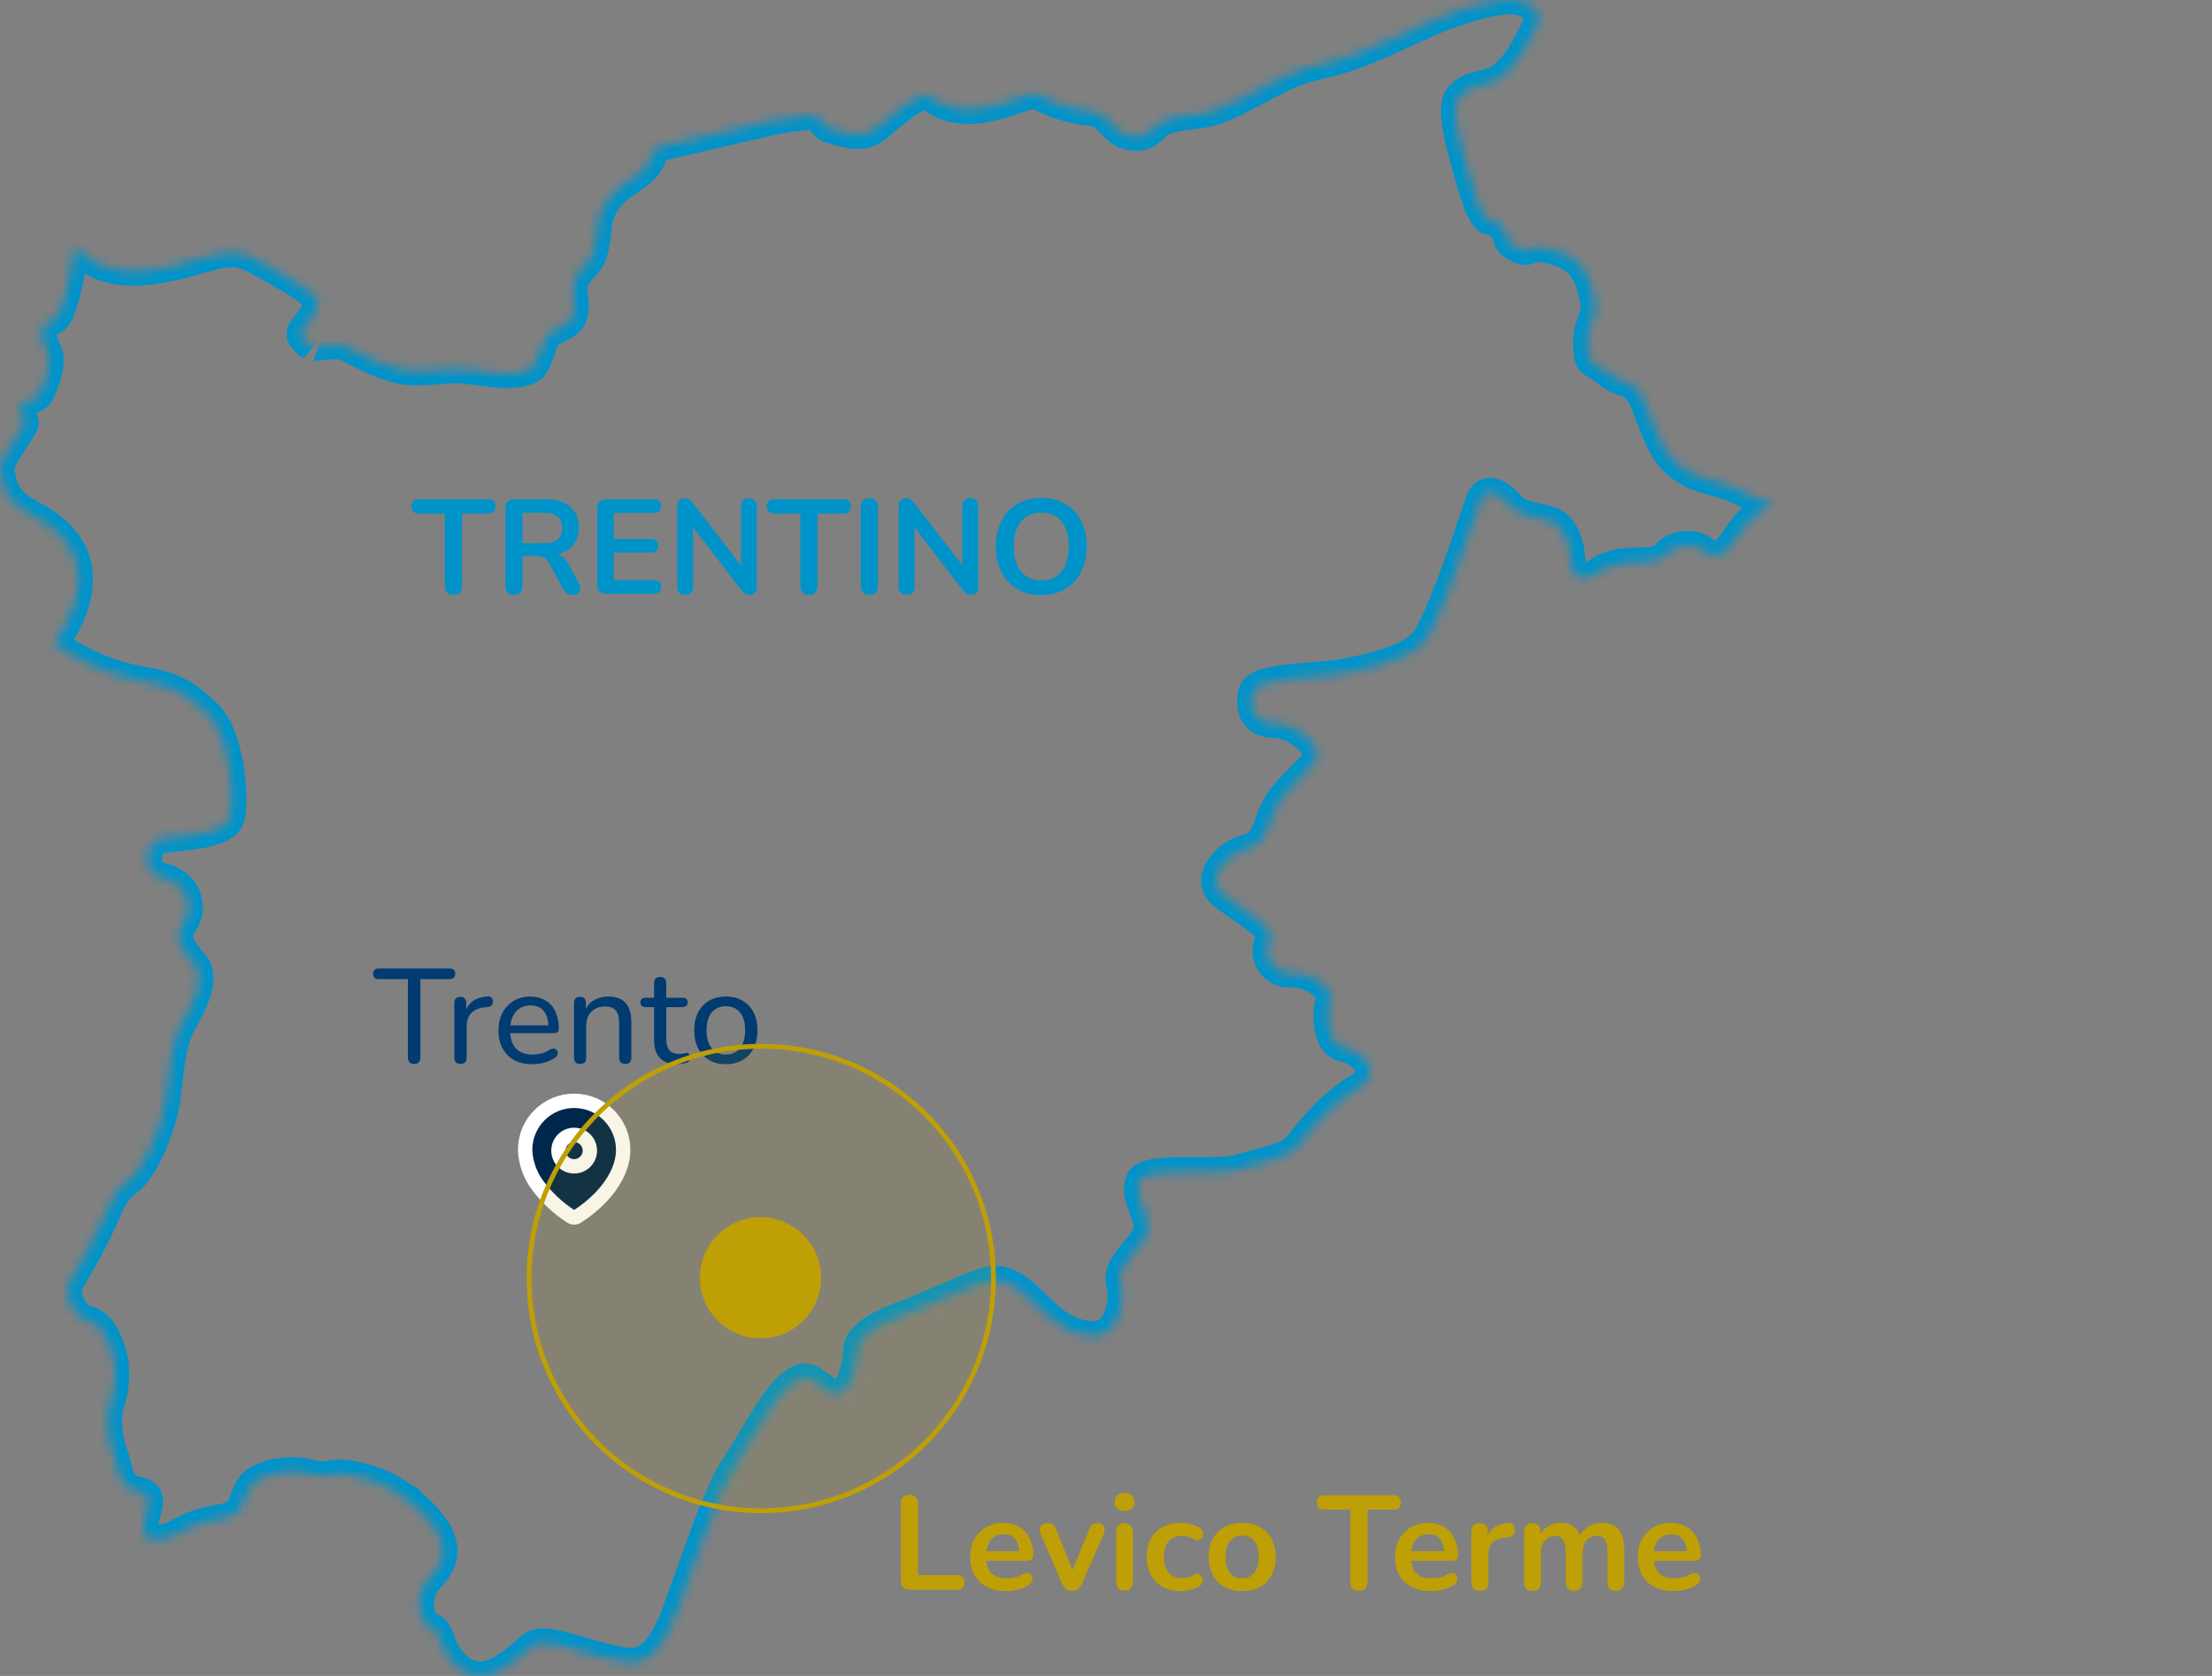 <svg width="231" height="175" viewBox="0 0 231 175" fill="none" xmlns="http://www.w3.org/2000/svg">
<rect x="0" y="0" width="231" height="175" fill="#808080" stroke="none"/>
<mask id="path-1-inside-1_4577_4435" fill="white">
<path d="M41.45 155.876C43.897 157.384 45.51 159.388 45.935 160.452C46.52 161.888 46.52 163.041 44.783 164.92C43.063 166.8 43.914 169.673 45.067 169.956C46.219 170.24 45.794 172.971 48.524 174.567C51.254 176.145 54.144 172.989 55.58 171.836C57.016 170.683 62.051 173.272 65.65 173.556C69.249 173.84 70.543 168.378 71.553 165.789C72.564 163.2 74.869 155.859 76.73 153.128C78.592 150.397 80.613 146.212 82.492 144.634C84.371 143.056 84.797 144.208 86.658 145.361C88.538 146.514 89.531 142.772 89.531 141.034C89.531 139.296 92.403 138.02 94.424 137.293C96.445 136.566 101.036 134.42 102.916 133.835C104.777 133.267 106.231 134.26 108.234 136.282C110.255 138.303 111.975 139.456 114.28 139.456C116.585 139.456 117.595 136.14 117.01 133.994C116.443 131.831 119.882 129.969 119.882 128.231C119.882 126.493 118.446 125.057 119.013 123.337C119.599 121.617 127.222 122.769 129.385 122.042C131.548 121.315 134.562 121.032 135.714 119.453C136.866 117.875 139.171 115.144 141.901 113.548C144.632 111.97 142.043 109.665 140.323 109.381C138.604 109.097 138.444 106.065 138.887 104.487C139.313 102.909 136.441 101.472 134.721 101.614C133.001 101.756 131.707 99.734 132.558 98.298C133.427 96.862 129.527 94.982 127.665 93.404C125.786 91.826 127.949 89.379 129.686 88.793C131.406 88.226 131.849 88.066 132.7 85.477C133.569 82.888 135.714 81.452 137.168 79.714C138.604 77.994 135.147 75.547 133.001 75.547C130.856 75.547 130.413 73.827 130.839 72.231C131.264 70.653 137.451 70.795 139.916 70.351C142.362 69.926 146.529 69.057 148.408 67.337C150.287 65.617 153.868 54.09 154.595 52.228C155.322 50.349 157.184 52.087 157.91 52.955C158.637 53.824 160.641 53.966 161.935 54.392C163.229 54.817 163.956 56.555 164.098 58.719C164.24 60.882 165.977 60.439 166.686 59.871C167.413 59.304 168.264 58.86 169.86 58.719C171.437 58.577 173.175 58.86 174.026 57.85C174.877 56.839 176.898 56.555 178.05 57.566C179.203 58.577 180.213 57.708 180.922 56.697C181.649 55.686 182.217 54.675 183.369 53.824C183.724 53.558 184.326 53.044 185 52.441C184.344 52.175 183.67 51.998 182.961 51.962C180.515 50.047 177.164 50.597 174.753 48.097C173.21 46.518 172.519 43.841 171.668 41.872C170.604 39.408 169.381 40.276 167.874 38.947C166.066 37.368 165.782 38.574 165.8 35.382C165.8 33.964 166.775 32.971 166.544 31.623C165.835 27.456 164.257 26.427 160.924 25.86C159.364 25.611 160.091 26.746 158.141 25.753C156.935 25.133 157.698 23.324 155.623 23.076C154.506 22.934 153.46 18.501 152.946 16.656C152.574 15.362 151.386 11.212 152.361 10.095C153.673 8.588 155.499 9.049 156.811 8.038C158.744 6.531 159.666 4.155 160.836 1.974C159.612 -1.431 154.843 0.466 152.414 1.105C147.238 2.843 143.426 5.538 137.788 6.779C133.516 7.701 130.768 10.149 126.938 11.514C125.272 12.117 123.446 11.94 121.779 12.525C120.113 13.11 120.254 14.653 117.861 14.156C116.177 13.801 115.875 11.833 113.801 11.62C111.585 11.408 110.06 10.822 108.022 9.776C105.043 10.627 102.402 11.94 99.512 11.266C96.427 10.556 97.597 8.783 94.175 11.23C90.825 13.642 91.232 14.883 86.747 13.464C85.488 13.057 86.056 11.94 84.371 12.064C82.989 12.188 81.712 12.365 80.365 12.666C76.376 13.606 72.404 14.528 68.415 15.451C67.689 18.589 65.402 18.447 63.664 20.611C61.944 22.686 62.689 24.033 61.874 26.587C61.554 27.615 60.349 28.254 59.994 29.353C59.569 30.612 60.367 31.924 59.746 33.183C59.25 34.194 57.725 34.283 57.087 35.152C56.59 35.843 56.147 38.024 55.58 38.414C53.577 39.815 49.481 38.344 46.857 38.539C43.578 38.787 42.39 39.088 39.11 37.67C38.33 37.351 36.202 36.145 35.617 36.021C35.192 35.95 32.55 36.18 32.568 36.198C29.873 34.389 32.727 34.442 33.259 31.339C32.107 30.009 28.987 28.413 27.48 27.544C25.299 26.285 24.43 26.037 21.044 27.012C16.913 28.218 11.098 29.743 7.854 25.736C7.375 28.218 7.109 30.488 6.17 32.758C5.762 33.786 4.379 33.449 4.344 34.833C4.344 35.755 5.23 36.783 5.159 37.599C5 39.212 4.84 39.585 4.166 41.075C3.883 41.748 2.5 41.784 2.163 42.493C1.844 43.167 2.748 43.894 2.5 44.337C2.145 45.011 -0.018 48.185 0 48.664C0.231 52.725 2.376 53.062 4.574 54.48C9.325 57.566 9.113 62.247 5.656 67.213C8.652 69.447 12.322 70.653 14.573 71.043C17.889 71.61 19.183 72.195 21.629 74.501C24.076 76.806 24.501 83.278 24.076 85.3C23.65 87.322 18.172 87.322 16.736 87.605C15.3 87.889 14.573 91.063 17.02 91.631C19.466 92.198 20.335 94.645 19.183 96.383C18.03 98.103 19.041 99.114 20.335 100.71C21.629 102.306 19.91 105.178 18.899 107.04C17.889 108.92 17.747 111.651 17.321 114.807C16.896 117.982 14.875 122.291 13.438 123.301C12.002 124.312 11.577 125.465 10.708 127.469C9.84 129.49 8.262 132.221 7.393 133.657C6.524 135.094 7.535 137.399 9.113 137.825C10.691 138.25 11.276 139.988 11.701 141.282C12.127 142.577 12.127 144.74 11.559 146.319C10.992 147.897 11.276 150.344 11.843 151.78C12.41 153.217 12.268 155.38 14.29 155.664C16.311 155.947 15.3 157.384 15.016 159.263C14.733 161.143 16.736 160.984 18.19 160.274C19.626 159.547 20.495 158.98 23.083 158.554C25.671 158.129 25.104 156.834 26.115 155.238C27.125 153.66 30.866 153.358 32.586 153.944C34.305 154.529 34.607 153.217 38.631 154.511C39.677 154.848 40.635 155.309 41.486 155.841L41.45 155.876Z"/>
</mask>
<path d="M41.45 155.876C43.897 157.384 45.51 159.388 45.935 160.452C46.52 161.888 46.52 163.041 44.783 164.92C43.063 166.8 43.914 169.673 45.067 169.956C46.219 170.24 45.794 172.971 48.524 174.567C51.254 176.145 54.144 172.989 55.58 171.836C57.016 170.683 62.051 173.272 65.65 173.556C69.249 173.84 70.543 168.378 71.553 165.789C72.564 163.2 74.869 155.859 76.73 153.128C78.592 150.397 80.613 146.212 82.492 144.634C84.371 143.056 84.797 144.208 86.658 145.361C88.538 146.514 89.531 142.772 89.531 141.034C89.531 139.296 92.403 138.02 94.424 137.293C96.445 136.566 101.036 134.42 102.916 133.835C104.777 133.267 106.231 134.26 108.234 136.282C110.255 138.303 111.975 139.456 114.28 139.456C116.585 139.456 117.595 136.14 117.01 133.994C116.443 131.831 119.882 129.969 119.882 128.231C119.882 126.493 118.446 125.057 119.013 123.337C119.599 121.617 127.222 122.769 129.385 122.042C131.548 121.315 134.562 121.032 135.714 119.453C136.866 117.875 139.171 115.144 141.901 113.548C144.632 111.97 142.043 109.665 140.323 109.381C138.604 109.097 138.444 106.065 138.887 104.487C139.313 102.909 136.441 101.472 134.721 101.614C133.001 101.756 131.707 99.734 132.558 98.298C133.427 96.862 129.527 94.982 127.665 93.404C125.786 91.826 127.949 89.379 129.686 88.793C131.406 88.226 131.849 88.066 132.7 85.477C133.569 82.888 135.714 81.452 137.168 79.714C138.604 77.994 135.147 75.547 133.001 75.547C130.856 75.547 130.413 73.827 130.839 72.231C131.264 70.653 137.451 70.795 139.916 70.351C142.362 69.926 146.529 69.057 148.408 67.337C150.287 65.617 153.868 54.09 154.595 52.228C155.322 50.349 157.184 52.087 157.91 52.955C158.637 53.824 160.641 53.966 161.935 54.392C163.229 54.817 163.956 56.555 164.098 58.719C164.24 60.882 165.977 60.439 166.686 59.871C167.413 59.304 168.264 58.86 169.86 58.719C171.437 58.577 173.175 58.86 174.026 57.85C174.877 56.839 176.898 56.555 178.05 57.566C179.203 58.577 180.213 57.708 180.922 56.697C181.649 55.686 182.217 54.675 183.369 53.824C183.724 53.558 184.326 53.044 185 52.441C184.344 52.175 183.67 51.998 182.961 51.962C180.515 50.047 177.164 50.597 174.753 48.097C173.21 46.518 172.519 43.841 171.668 41.872C170.604 39.408 169.381 40.276 167.874 38.947C166.066 37.368 165.782 38.574 165.8 35.382C165.8 33.964 166.775 32.971 166.544 31.623C165.835 27.456 164.257 26.427 160.924 25.86C159.364 25.611 160.091 26.746 158.141 25.753C156.935 25.133 157.698 23.324 155.623 23.076C154.506 22.934 153.46 18.501 152.946 16.656C152.574 15.362 151.386 11.212 152.361 10.095C153.673 8.588 155.499 9.049 156.811 8.038C158.744 6.531 159.666 4.155 160.836 1.974C159.612 -1.431 154.843 0.466 152.414 1.105C147.238 2.843 143.426 5.538 137.788 6.779C133.516 7.701 130.768 10.149 126.938 11.514C125.272 12.117 123.446 11.94 121.779 12.525C120.113 13.11 120.254 14.653 117.861 14.156C116.177 13.801 115.875 11.833 113.801 11.62C111.585 11.408 110.06 10.822 108.022 9.776C105.043 10.627 102.402 11.94 99.512 11.266C96.427 10.556 97.597 8.783 94.175 11.23C90.825 13.642 91.232 14.883 86.747 13.464C85.488 13.057 86.056 11.94 84.371 12.064C82.989 12.188 81.712 12.365 80.365 12.666C76.376 13.606 72.404 14.528 68.415 15.451C67.689 18.589 65.402 18.447 63.664 20.611C61.944 22.686 62.689 24.033 61.874 26.587C61.554 27.615 60.349 28.254 59.994 29.353C59.569 30.612 60.367 31.924 59.746 33.183C59.25 34.194 57.725 34.283 57.087 35.152C56.59 35.843 56.147 38.024 55.58 38.414C53.577 39.815 49.481 38.344 46.857 38.539C43.578 38.787 42.39 39.088 39.11 37.67C38.33 37.351 36.202 36.145 35.617 36.021C35.192 35.95 32.55 36.18 32.568 36.198C29.873 34.389 32.727 34.442 33.259 31.339C32.107 30.009 28.987 28.413 27.48 27.544C25.299 26.285 24.43 26.037 21.044 27.012C16.913 28.218 11.098 29.743 7.854 25.736C7.375 28.218 7.109 30.488 6.17 32.758C5.762 33.786 4.379 33.449 4.344 34.833C4.344 35.755 5.23 36.783 5.159 37.599C5 39.212 4.84 39.585 4.166 41.075C3.883 41.748 2.5 41.784 2.163 42.493C1.844 43.167 2.748 43.894 2.5 44.337C2.145 45.011 -0.018 48.185 0 48.664C0.231 52.725 2.376 53.062 4.574 54.48C9.325 57.566 9.113 62.247 5.656 67.213C8.652 69.447 12.322 70.653 14.573 71.043C17.889 71.61 19.183 72.195 21.629 74.501C24.076 76.806 24.501 83.278 24.076 85.3C23.65 87.322 18.172 87.322 16.736 87.605C15.3 87.889 14.573 91.063 17.02 91.631C19.466 92.198 20.335 94.645 19.183 96.383C18.03 98.103 19.041 99.114 20.335 100.71C21.629 102.306 19.91 105.178 18.899 107.04C17.889 108.92 17.747 111.651 17.321 114.807C16.896 117.982 14.875 122.291 13.438 123.301C12.002 124.312 11.577 125.465 10.708 127.469C9.84 129.49 8.262 132.221 7.393 133.657C6.524 135.094 7.535 137.399 9.113 137.825C10.691 138.25 11.276 139.988 11.701 141.282C12.127 142.577 12.127 144.74 11.559 146.319C10.992 147.897 11.276 150.344 11.843 151.78C12.41 153.217 12.268 155.38 14.29 155.664C16.311 155.947 15.3 157.384 15.016 159.263C14.733 161.143 16.736 160.984 18.19 160.274C19.626 159.547 20.495 158.98 23.083 158.554C25.671 158.129 25.104 156.834 26.115 155.238C27.125 153.66 30.866 153.358 32.586 153.944C34.305 154.529 34.607 153.217 38.631 154.511C39.677 154.848 40.635 155.309 41.486 155.841L41.45 155.876Z" stroke="#0093C9" stroke-width="3" mask="url(#path-1-inside-1_4577_4435)"/>
<path d="M47.354 62.112C47.065 62.112 46.841 62.033 46.682 61.874C46.533 61.706 46.458 61.477 46.458 61.188V53.628H43.728C43.485 53.628 43.294 53.563 43.154 53.432C43.023 53.292 42.958 53.105 42.958 52.872C42.958 52.629 43.023 52.447 43.154 52.326C43.294 52.195 43.485 52.13 43.728 52.13H50.98C51.223 52.13 51.409 52.195 51.54 52.326C51.68 52.447 51.75 52.629 51.75 52.872C51.75 53.105 51.68 53.292 51.54 53.432C51.409 53.563 51.223 53.628 50.98 53.628H48.25V61.188C48.25 61.477 48.175 61.706 48.026 61.874C47.877 62.033 47.653 62.112 47.354 62.112ZM53.669 62.112C53.38 62.112 53.156 62.033 52.997 61.874C52.848 61.706 52.773 61.477 52.773 61.188V53.04C52.773 52.741 52.853 52.517 53.011 52.368C53.17 52.209 53.394 52.13 53.683 52.13H57.057C58.14 52.13 58.975 52.391 59.563 52.914C60.151 53.427 60.445 54.151 60.445 55.084C60.445 55.691 60.31 56.213 60.039 56.652C59.778 57.091 59.395 57.427 58.891 57.66C58.387 57.893 57.776 58.01 57.057 58.01L57.183 57.8H57.645C58.028 57.8 58.359 57.893 58.639 58.08C58.929 58.267 59.181 58.561 59.395 58.962L60.445 60.908C60.557 61.104 60.609 61.295 60.599 61.482C60.59 61.669 60.52 61.823 60.389 61.944C60.259 62.056 60.067 62.112 59.815 62.112C59.563 62.112 59.358 62.061 59.199 61.958C59.041 61.846 58.901 61.678 58.779 61.454L57.365 58.85C57.197 58.533 56.997 58.323 56.763 58.22C56.539 58.108 56.25 58.052 55.895 58.052H54.565V61.188C54.565 61.477 54.491 61.706 54.341 61.874C54.192 62.033 53.968 62.112 53.669 62.112ZM54.565 56.722H56.749C57.393 56.722 57.879 56.591 58.205 56.33C58.541 56.059 58.709 55.658 58.709 55.126C58.709 54.603 58.541 54.211 58.205 53.95C57.879 53.679 57.393 53.544 56.749 53.544H54.565V56.722ZM63.323 62C63.015 62 62.777 61.921 62.609 61.762C62.45 61.594 62.371 61.356 62.371 61.048V53.082C62.371 52.774 62.45 52.541 62.609 52.382C62.777 52.214 63.015 52.13 63.323 52.13H68.321C68.554 52.13 68.732 52.191 68.853 52.312C68.984 52.433 69.049 52.606 69.049 52.83C69.049 53.063 68.984 53.245 68.853 53.376C68.732 53.497 68.554 53.558 68.321 53.558H64.093V56.274H68.013C68.256 56.274 68.438 56.335 68.559 56.456C68.68 56.577 68.741 56.755 68.741 56.988C68.741 57.221 68.68 57.399 68.559 57.52C68.438 57.641 68.256 57.702 68.013 57.702H64.093V60.572H68.321C68.554 60.572 68.732 60.633 68.853 60.754C68.984 60.875 69.049 61.053 69.049 61.286C69.049 61.519 68.984 61.697 68.853 61.818C68.732 61.939 68.554 62 68.321 62H63.323ZM71.564 62.112C71.294 62.112 71.084 62.037 70.934 61.888C70.794 61.739 70.725 61.524 70.725 61.244V52.914C70.725 52.625 70.794 52.405 70.934 52.256C71.084 52.097 71.275 52.018 71.508 52.018C71.723 52.018 71.882 52.06 71.984 52.144C72.097 52.219 72.227 52.349 72.376 52.536L77.739 59.494H77.374V52.872C77.374 52.601 77.445 52.391 77.585 52.242C77.734 52.093 77.944 52.018 78.215 52.018C78.485 52.018 78.691 52.093 78.831 52.242C78.971 52.391 79.04 52.601 79.04 52.872V61.272C79.04 61.533 78.975 61.739 78.844 61.888C78.714 62.037 78.537 62.112 78.312 62.112C78.098 62.112 77.925 62.07 77.794 61.986C77.673 61.902 77.538 61.767 77.388 61.58L72.04 54.622H72.391V61.244C72.391 61.524 72.32 61.739 72.18 61.888C72.04 62.037 71.835 62.112 71.564 62.112ZM84.473 62.112C84.184 62.112 83.96 62.033 83.801 61.874C83.652 61.706 83.577 61.477 83.577 61.188V53.628H80.847C80.605 53.628 80.413 53.563 80.273 53.432C80.142 53.292 80.077 53.105 80.077 52.872C80.077 52.629 80.142 52.447 80.273 52.326C80.413 52.195 80.605 52.13 80.847 52.13H88.099C88.342 52.13 88.528 52.195 88.659 52.326C88.799 52.447 88.869 52.629 88.869 52.872C88.869 53.105 88.799 53.292 88.659 53.432C88.528 53.563 88.342 53.628 88.099 53.628H85.369V61.188C85.369 61.477 85.294 61.706 85.145 61.874C84.996 62.033 84.772 62.112 84.473 62.112ZM90.788 62.112C90.499 62.112 90.275 62.033 90.117 61.874C89.967 61.706 89.892 61.477 89.892 61.188V52.942C89.892 52.643 89.967 52.415 90.117 52.256C90.275 52.097 90.499 52.018 90.788 52.018C91.078 52.018 91.297 52.097 91.447 52.256C91.605 52.415 91.684 52.643 91.684 52.942V61.188C91.684 61.477 91.61 61.706 91.46 61.874C91.311 62.033 91.087 62.112 90.788 62.112ZM94.684 62.112C94.413 62.112 94.203 62.037 94.054 61.888C93.914 61.739 93.844 61.524 93.844 61.244V52.914C93.844 52.625 93.914 52.405 94.054 52.256C94.203 52.097 94.394 52.018 94.628 52.018C94.842 52.018 95.001 52.06 95.104 52.144C95.216 52.219 95.346 52.349 95.496 52.536L100.858 59.494H100.494V52.872C100.494 52.601 100.564 52.391 100.704 52.242C100.853 52.093 101.063 52.018 101.334 52.018C101.604 52.018 101.81 52.093 101.95 52.242C102.09 52.391 102.16 52.601 102.16 52.872V61.272C102.16 61.533 102.094 61.739 101.964 61.888C101.833 62.037 101.656 62.112 101.432 62.112C101.217 62.112 101.044 62.07 100.914 61.986C100.792 61.902 100.657 61.767 100.508 61.58L95.16 54.622H95.51V61.244C95.51 61.524 95.44 61.739 95.3 61.888C95.16 62.037 94.954 62.112 94.684 62.112ZM108.74 62.14C107.788 62.14 106.953 61.93 106.234 61.51C105.525 61.09 104.974 60.502 104.582 59.746C104.19 58.981 103.994 58.085 103.994 57.058C103.994 56.283 104.106 55.588 104.33 54.972C104.554 54.347 104.872 53.815 105.282 53.376C105.702 52.928 106.202 52.587 106.78 52.354C107.368 52.111 108.022 51.99 108.74 51.99C109.702 51.99 110.537 52.2 111.246 52.62C111.956 53.031 112.506 53.614 112.898 54.37C113.29 55.126 113.486 56.017 113.486 57.044C113.486 57.819 113.374 58.519 113.15 59.144C112.926 59.769 112.604 60.306 112.184 60.754C111.774 61.202 111.274 61.547 110.686 61.79C110.108 62.023 109.459 62.14 108.74 62.14ZM108.74 60.6C109.347 60.6 109.86 60.46 110.28 60.18C110.71 59.9 111.036 59.494 111.26 58.962C111.494 58.43 111.61 57.795 111.61 57.058C111.61 55.938 111.358 55.07 110.854 54.454C110.36 53.838 109.655 53.53 108.74 53.53C108.143 53.53 107.63 53.67 107.2 53.95C106.771 54.221 106.44 54.622 106.206 55.154C105.982 55.677 105.87 56.311 105.87 57.058C105.87 58.169 106.122 59.037 106.626 59.662C107.13 60.287 107.835 60.6 108.74 60.6Z" fill="#0093C9"/>
<path d="M94.988 166C94.699 166 94.475 165.921 94.316 165.762C94.157 165.594 94.078 165.365 94.078 165.076V156.998C94.078 156.699 94.153 156.475 94.302 156.326C94.461 156.167 94.685 156.088 94.974 156.088C95.263 156.088 95.483 156.167 95.632 156.326C95.791 156.475 95.87 156.699 95.87 156.998V164.474H99.93C100.182 164.474 100.373 164.539 100.504 164.67C100.644 164.801 100.714 164.987 100.714 165.23C100.714 165.473 100.644 165.664 100.504 165.804C100.373 165.935 100.182 166 99.93 166H94.988ZM105.077 166.14C104.302 166.14 103.635 165.995 103.075 165.706C102.515 165.417 102.081 165.006 101.773 164.474C101.474 163.942 101.325 163.312 101.325 162.584C101.325 161.875 101.47 161.254 101.759 160.722C102.058 160.19 102.464 159.775 102.977 159.476C103.5 159.168 104.092 159.014 104.755 159.014C105.24 159.014 105.674 159.093 106.057 159.252C106.449 159.411 106.78 159.639 107.051 159.938C107.331 160.237 107.541 160.601 107.681 161.03C107.83 161.45 107.905 161.926 107.905 162.458C107.905 162.626 107.844 162.757 107.723 162.85C107.611 162.934 107.448 162.976 107.233 162.976H102.739V161.968H106.673L106.449 162.178C106.449 161.749 106.384 161.389 106.253 161.1C106.132 160.811 105.95 160.591 105.707 160.442C105.474 160.283 105.18 160.204 104.825 160.204C104.433 160.204 104.097 160.297 103.817 160.484C103.546 160.661 103.336 160.918 103.187 161.254C103.047 161.581 102.977 161.973 102.977 162.43V162.528C102.977 163.293 103.154 163.867 103.509 164.25C103.873 164.623 104.405 164.81 105.105 164.81C105.348 164.81 105.618 164.782 105.917 164.726C106.225 164.661 106.514 164.553 106.785 164.404C106.981 164.292 107.154 164.245 107.303 164.264C107.452 164.273 107.569 164.325 107.653 164.418C107.746 164.511 107.802 164.628 107.821 164.768C107.84 164.899 107.812 165.034 107.737 165.174C107.672 165.314 107.555 165.435 107.387 165.538C107.06 165.743 106.682 165.897 106.253 166C105.833 166.093 105.441 166.14 105.077 166.14ZM111.953 166.112C111.72 166.112 111.515 166.051 111.337 165.93C111.169 165.809 111.029 165.622 110.917 165.37L108.691 160.204C108.607 159.999 108.575 159.807 108.593 159.63C108.621 159.453 108.705 159.313 108.845 159.21C108.995 159.098 109.195 159.042 109.447 159.042C109.662 159.042 109.835 159.093 109.965 159.196C110.096 159.289 110.213 159.471 110.315 159.742L112.205 164.46H111.785L113.731 159.728C113.834 159.467 113.951 159.289 114.081 159.196C114.221 159.093 114.408 159.042 114.641 159.042C114.847 159.042 115.01 159.098 115.131 159.21C115.253 159.313 115.327 159.453 115.355 159.63C115.383 159.798 115.351 159.985 115.257 160.19L112.989 165.37C112.887 165.622 112.747 165.809 112.569 165.93C112.401 166.051 112.196 166.112 111.953 166.112ZM117.432 166.098C117.152 166.098 116.938 166.014 116.788 165.846C116.639 165.678 116.564 165.445 116.564 165.146V160.008C116.564 159.7 116.639 159.467 116.788 159.308C116.938 159.14 117.152 159.056 117.432 159.056C117.712 159.056 117.927 159.14 118.076 159.308C118.235 159.467 118.314 159.7 118.314 160.008V165.146C118.314 165.445 118.24 165.678 118.09 165.846C117.941 166.014 117.722 166.098 117.432 166.098ZM117.432 157.754C117.106 157.754 116.849 157.675 116.662 157.516C116.485 157.348 116.396 157.119 116.396 156.83C116.396 156.531 116.485 156.303 116.662 156.144C116.849 155.985 117.106 155.906 117.432 155.906C117.768 155.906 118.025 155.985 118.202 156.144C118.38 156.303 118.468 156.531 118.468 156.83C118.468 157.119 118.38 157.348 118.202 157.516C118.025 157.675 117.768 157.754 117.432 157.754ZM123.297 166.14C122.578 166.14 121.953 165.995 121.421 165.706C120.889 165.407 120.478 164.987 120.189 164.446C119.899 163.905 119.755 163.27 119.755 162.542C119.755 161.991 119.834 161.501 119.993 161.072C120.161 160.633 120.399 160.265 120.707 159.966C121.015 159.658 121.388 159.425 121.827 159.266C122.265 159.098 122.755 159.014 123.297 159.014C123.605 159.014 123.936 159.056 124.291 159.14C124.655 159.224 124.995 159.364 125.313 159.56C125.462 159.653 125.56 159.765 125.607 159.896C125.653 160.027 125.663 160.162 125.635 160.302C125.607 160.433 125.546 160.549 125.453 160.652C125.369 160.745 125.261 160.806 125.131 160.834C125 160.853 124.855 160.82 124.697 160.736C124.491 160.615 124.281 160.526 124.067 160.47C123.852 160.405 123.647 160.372 123.451 160.372C123.143 160.372 122.872 160.423 122.639 160.526C122.405 160.619 122.205 160.759 122.037 160.946C121.878 161.123 121.757 161.347 121.673 161.618C121.589 161.889 121.547 162.201 121.547 162.556C121.547 163.247 121.71 163.793 122.037 164.194C122.373 164.586 122.844 164.782 123.451 164.782C123.647 164.782 123.847 164.754 124.053 164.698C124.267 164.642 124.482 164.553 124.697 164.432C124.855 164.348 124.995 164.32 125.117 164.348C125.247 164.376 125.355 164.441 125.439 164.544C125.523 164.637 125.574 164.754 125.593 164.894C125.611 165.025 125.593 165.155 125.537 165.286C125.49 165.417 125.397 165.524 125.257 165.608C124.949 165.795 124.622 165.93 124.277 166.014C123.931 166.098 123.605 166.14 123.297 166.14ZM129.721 166.14C129.012 166.14 128.396 165.995 127.873 165.706C127.351 165.417 126.945 165.006 126.655 164.474C126.366 163.933 126.221 163.298 126.221 162.57C126.221 162.019 126.301 161.529 126.459 161.1C126.627 160.661 126.865 160.288 127.173 159.98C127.481 159.663 127.85 159.425 128.279 159.266C128.709 159.098 129.189 159.014 129.721 159.014C130.431 159.014 131.047 159.159 131.569 159.448C132.092 159.737 132.498 160.148 132.787 160.68C133.077 161.212 133.221 161.842 133.221 162.57C133.221 163.121 133.137 163.615 132.969 164.054C132.811 164.493 132.577 164.871 132.269 165.188C131.961 165.496 131.593 165.734 131.163 165.902C130.734 166.061 130.253 166.14 129.721 166.14ZM129.721 164.81C130.067 164.81 130.37 164.726 130.631 164.558C130.893 164.39 131.093 164.143 131.233 163.816C131.383 163.48 131.457 163.065 131.457 162.57C131.457 161.823 131.299 161.268 130.981 160.904C130.664 160.531 130.244 160.344 129.721 160.344C129.376 160.344 129.073 160.428 128.811 160.596C128.55 160.755 128.345 161.002 128.195 161.338C128.055 161.665 127.985 162.075 127.985 162.57C127.985 163.307 128.144 163.867 128.461 164.25C128.779 164.623 129.199 164.81 129.721 164.81ZM141.911 166.112C141.621 166.112 141.397 166.033 141.239 165.874C141.089 165.706 141.015 165.477 141.015 165.188V157.628H138.285C138.042 157.628 137.851 157.563 137.711 157.432C137.58 157.292 137.515 157.105 137.515 156.872C137.515 156.629 137.58 156.447 137.711 156.326C137.851 156.195 138.042 156.13 138.285 156.13H145.537C145.779 156.13 145.966 156.195 146.097 156.326C146.237 156.447 146.307 156.629 146.307 156.872C146.307 157.105 146.237 157.292 146.097 157.432C145.966 157.563 145.779 157.628 145.537 157.628H142.807V165.188C142.807 165.477 142.732 165.706 142.583 165.874C142.433 166.033 142.209 166.112 141.911 166.112ZM149.442 166.14C148.668 166.14 148 165.995 147.44 165.706C146.88 165.417 146.446 165.006 146.138 164.474C145.84 163.942 145.69 163.312 145.69 162.584C145.69 161.875 145.835 161.254 146.124 160.722C146.423 160.19 146.829 159.775 147.342 159.476C147.865 159.168 148.458 159.014 149.12 159.014C149.606 159.014 150.04 159.093 150.422 159.252C150.814 159.411 151.146 159.639 151.416 159.938C151.696 160.237 151.906 160.601 152.046 161.03C152.196 161.45 152.27 161.926 152.27 162.458C152.27 162.626 152.21 162.757 152.088 162.85C151.976 162.934 151.813 162.976 151.598 162.976H147.104V161.968H151.038L150.814 162.178C150.814 161.749 150.749 161.389 150.618 161.1C150.497 160.811 150.315 160.591 150.072 160.442C149.839 160.283 149.545 160.204 149.19 160.204C148.798 160.204 148.462 160.297 148.182 160.484C147.912 160.661 147.702 160.918 147.552 161.254C147.412 161.581 147.342 161.973 147.342 162.43V162.528C147.342 163.293 147.52 163.867 147.874 164.25C148.238 164.623 148.77 164.81 149.47 164.81C149.713 164.81 149.984 164.782 150.282 164.726C150.59 164.661 150.88 164.553 151.15 164.404C151.346 164.292 151.519 164.245 151.668 164.264C151.818 164.273 151.934 164.325 152.018 164.418C152.112 164.511 152.168 164.628 152.186 164.768C152.205 164.899 152.177 165.034 152.102 165.174C152.037 165.314 151.92 165.435 151.752 165.538C151.426 165.743 151.048 165.897 150.618 166C150.198 166.093 149.806 166.14 149.442 166.14ZM154.552 166.112C154.263 166.112 154.039 166.037 153.88 165.888C153.731 165.729 153.656 165.505 153.656 165.216V159.924C153.656 159.635 153.731 159.415 153.88 159.266C154.029 159.117 154.239 159.042 154.51 159.042C154.781 159.042 154.991 159.117 155.14 159.266C155.289 159.415 155.364 159.635 155.364 159.924V160.806H155.224C155.355 160.246 155.611 159.821 155.994 159.532C156.377 159.243 156.885 159.07 157.52 159.014C157.716 158.995 157.87 159.047 157.982 159.168C158.103 159.28 158.173 159.457 158.192 159.7C158.211 159.933 158.155 160.125 158.024 160.274C157.903 160.414 157.716 160.498 157.464 160.526L157.156 160.554C156.587 160.61 156.157 160.787 155.868 161.086C155.579 161.375 155.434 161.786 155.434 162.318V165.216C155.434 165.505 155.359 165.729 155.21 165.888C155.061 166.037 154.841 166.112 154.552 166.112ZM160.035 166.112C159.755 166.112 159.54 166.037 159.391 165.888C159.241 165.729 159.167 165.505 159.167 165.216V159.924C159.167 159.635 159.241 159.415 159.391 159.266C159.54 159.117 159.75 159.042 160.021 159.042C160.291 159.042 160.501 159.117 160.651 159.266C160.8 159.415 160.875 159.635 160.875 159.924V160.946L160.721 160.526C160.907 160.059 161.197 159.691 161.589 159.42C161.981 159.149 162.447 159.014 162.989 159.014C163.539 159.014 163.992 159.145 164.347 159.406C164.701 159.667 164.949 160.069 165.089 160.61H164.893C165.079 160.115 165.387 159.728 165.817 159.448C166.246 159.159 166.741 159.014 167.301 159.014C167.823 159.014 168.253 159.117 168.589 159.322C168.934 159.527 169.191 159.84 169.359 160.26C169.527 160.671 169.611 161.193 169.611 161.828V165.216C169.611 165.505 169.531 165.729 169.373 165.888C169.223 166.037 169.009 166.112 168.729 166.112C168.449 166.112 168.234 166.037 168.085 165.888C167.935 165.729 167.861 165.505 167.861 165.216V161.898C167.861 161.375 167.772 160.993 167.595 160.75C167.427 160.507 167.137 160.386 166.727 160.386C166.269 160.386 165.91 160.549 165.649 160.876C165.387 161.193 165.257 161.637 165.257 162.206V165.216C165.257 165.505 165.182 165.729 165.033 165.888C164.883 166.037 164.669 166.112 164.389 166.112C164.109 166.112 163.889 166.037 163.731 165.888C163.581 165.729 163.507 165.505 163.507 165.216V161.898C163.507 161.375 163.418 160.993 163.241 160.75C163.073 160.507 162.788 160.386 162.387 160.386C161.929 160.386 161.57 160.549 161.309 160.876C161.047 161.193 160.917 161.637 160.917 162.206V165.216C160.917 165.813 160.623 166.112 160.035 166.112ZM174.79 166.14C174.015 166.14 173.348 165.995 172.788 165.706C172.228 165.417 171.794 165.006 171.486 164.474C171.187 163.942 171.038 163.312 171.038 162.584C171.038 161.875 171.183 161.254 171.472 160.722C171.771 160.19 172.177 159.775 172.69 159.476C173.213 159.168 173.805 159.014 174.468 159.014C174.953 159.014 175.387 159.093 175.77 159.252C176.162 159.411 176.493 159.639 176.764 159.938C177.044 160.237 177.254 160.601 177.394 161.03C177.543 161.45 177.618 161.926 177.618 162.458C177.618 162.626 177.557 162.757 177.436 162.85C177.324 162.934 177.161 162.976 176.946 162.976H172.452V161.968H176.386L176.162 162.178C176.162 161.749 176.097 161.389 175.966 161.1C175.845 160.811 175.663 160.591 175.42 160.442C175.187 160.283 174.893 160.204 174.538 160.204C174.146 160.204 173.81 160.297 173.53 160.484C173.259 160.661 173.049 160.918 172.9 161.254C172.76 161.581 172.69 161.973 172.69 162.43V162.528C172.69 163.293 172.867 163.867 173.222 164.25C173.586 164.623 174.118 164.81 174.818 164.81C175.061 164.81 175.331 164.782 175.63 164.726C175.938 164.661 176.227 164.553 176.498 164.404C176.694 164.292 176.867 164.245 177.016 164.264C177.165 164.273 177.282 164.325 177.366 164.418C177.459 164.511 177.515 164.628 177.534 164.768C177.553 164.899 177.525 165.034 177.45 165.174C177.385 165.314 177.268 165.435 177.1 165.538C176.773 165.743 176.395 165.897 175.966 166C175.546 166.093 175.154 166.14 174.79 166.14Z" fill="#BF9F06"/>
<path fill-rule="evenodd" clip-rule="evenodd" d="M54.84 120.047C54.849 117.22 57.149 114.936 59.976 114.945C62.803 114.955 65.087 117.255 65.078 120.082V120.14C65.043 121.977 64.017 123.676 62.759 125.003C62.039 125.75 61.236 126.412 60.364 126.974C60.132 127.176 59.786 127.176 59.553 126.974C58.254 126.129 57.114 125.061 56.185 123.821C55.357 122.739 54.887 121.426 54.84 120.064V120.047Z" fill="#00284D" stroke="white" stroke-width="1.5" stroke-linecap="round" stroke-linejoin="round"/>
<ellipse cx="59.959" cy="120.145" rx="1.641" ry="1.641" fill="#00284D" stroke="white" stroke-width="1.5" stroke-linecap="round" stroke-linejoin="round"/>
<path d="M43.256 111.098C43.041 111.098 42.878 111.042 42.766 110.93C42.654 110.809 42.598 110.641 42.598 110.426V102.236H39.532C39.355 102.236 39.215 102.189 39.112 102.096C39.009 101.993 38.958 101.853 38.958 101.676C38.958 101.499 39.009 101.363 39.112 101.27C39.215 101.177 39.355 101.13 39.532 101.13H46.966C47.153 101.13 47.293 101.177 47.386 101.27C47.489 101.363 47.54 101.499 47.54 101.676C47.54 101.853 47.489 101.993 47.386 102.096C47.293 102.189 47.153 102.236 46.966 102.236H43.9V110.426C43.9 110.641 43.844 110.809 43.732 110.93C43.629 111.042 43.471 111.098 43.256 111.098ZM48.104 111.098C47.889 111.098 47.726 111.042 47.614 110.93C47.502 110.818 47.446 110.655 47.446 110.44V104.728C47.446 104.513 47.502 104.355 47.614 104.252C47.726 104.14 47.88 104.084 48.076 104.084C48.272 104.084 48.421 104.14 48.524 104.252C48.636 104.355 48.692 104.513 48.692 104.728V105.806H48.552C48.701 105.246 48.981 104.821 49.392 104.532C49.803 104.243 50.321 104.079 50.946 104.042C51.095 104.033 51.217 104.07 51.31 104.154C51.403 104.229 51.455 104.359 51.464 104.546C51.473 104.723 51.431 104.868 51.338 104.98C51.245 105.083 51.1 105.143 50.904 105.162L50.652 105.176C50.036 105.241 49.56 105.442 49.224 105.778C48.897 106.114 48.734 106.576 48.734 107.164V110.44C48.734 110.655 48.678 110.818 48.566 110.93C48.463 111.042 48.309 111.098 48.104 111.098ZM55.613 111.126C54.876 111.126 54.241 110.986 53.709 110.706C53.187 110.417 52.781 110.011 52.491 109.488C52.202 108.956 52.057 108.331 52.057 107.612C52.057 106.903 52.197 106.282 52.477 105.75C52.767 105.218 53.159 104.803 53.653 104.504C54.157 104.205 54.731 104.056 55.375 104.056C55.833 104.056 56.243 104.135 56.607 104.294C56.981 104.443 57.298 104.663 57.559 104.952C57.821 105.241 58.017 105.596 58.147 106.016C58.287 106.427 58.357 106.893 58.357 107.416C58.357 107.565 58.311 107.682 58.217 107.766C58.133 107.841 58.007 107.878 57.839 107.878H53.051V107.066H57.517L57.279 107.262C57.279 106.777 57.205 106.366 57.055 106.03C56.915 105.685 56.705 105.423 56.425 105.246C56.155 105.069 55.814 104.98 55.403 104.98C54.955 104.98 54.573 105.087 54.255 105.302C53.938 105.507 53.695 105.801 53.527 106.184C53.359 106.557 53.275 106.991 53.275 107.486V107.57C53.275 108.41 53.476 109.045 53.877 109.474C54.279 109.903 54.857 110.118 55.613 110.118C55.912 110.118 56.215 110.081 56.523 110.006C56.841 109.931 57.144 109.796 57.433 109.6C57.573 109.516 57.699 109.479 57.811 109.488C57.933 109.488 58.031 109.525 58.105 109.6C58.18 109.665 58.227 109.749 58.245 109.852C58.264 109.945 58.25 110.048 58.203 110.16C58.157 110.272 58.068 110.37 57.937 110.454C57.629 110.669 57.261 110.837 56.831 110.958C56.411 111.07 56.005 111.126 55.613 111.126ZM60.572 111.098C60.376 111.098 60.222 111.042 60.11 110.93C59.998 110.818 59.942 110.655 59.942 110.44V104.728C59.942 104.513 59.998 104.355 60.11 104.252C60.222 104.14 60.376 104.084 60.572 104.084C60.768 104.084 60.917 104.14 61.02 104.252C61.132 104.355 61.188 104.513 61.188 104.728V105.876L61.034 105.666C61.23 105.134 61.547 104.733 61.986 104.462C62.434 104.191 62.943 104.056 63.512 104.056C64.063 104.056 64.515 104.154 64.87 104.35C65.225 104.546 65.491 104.845 65.668 105.246C65.845 105.647 65.934 106.156 65.934 106.772V110.44C65.934 110.655 65.878 110.818 65.766 110.93C65.663 111.042 65.509 111.098 65.304 111.098C65.099 111.098 64.94 111.042 64.828 110.93C64.716 110.818 64.66 110.655 64.66 110.44V106.842C64.66 106.235 64.543 105.792 64.31 105.512C64.077 105.232 63.703 105.092 63.19 105.092C62.593 105.092 62.112 105.279 61.748 105.652C61.393 106.016 61.216 106.511 61.216 107.136V110.44C61.216 110.879 61.001 111.098 60.572 111.098ZM70.782 111.126C70.231 111.126 69.769 111.028 69.396 110.832C69.032 110.636 68.756 110.351 68.57 109.978C68.392 109.605 68.304 109.147 68.304 108.606V105.162H67.408C67.24 105.162 67.109 105.12 67.016 105.036C66.922 104.943 66.876 104.821 66.876 104.672C66.876 104.513 66.922 104.392 67.016 104.308C67.109 104.224 67.24 104.182 67.408 104.182H68.304V102.656C68.304 102.441 68.36 102.283 68.472 102.18C68.584 102.068 68.742 102.012 68.948 102.012C69.153 102.012 69.307 102.068 69.41 102.18C69.522 102.283 69.578 102.441 69.578 102.656V104.182H71.272C71.449 104.182 71.584 104.224 71.678 104.308C71.771 104.392 71.818 104.513 71.818 104.672C71.818 104.821 71.771 104.943 71.678 105.036C71.584 105.12 71.449 105.162 71.272 105.162H69.578V108.494C69.578 109.007 69.685 109.395 69.9 109.656C70.114 109.917 70.469 110.048 70.964 110.048C71.141 110.048 71.29 110.034 71.412 110.006C71.533 109.969 71.64 109.95 71.734 109.95C71.818 109.941 71.888 109.969 71.944 110.034C72.009 110.099 72.042 110.221 72.042 110.398C72.042 110.529 72.018 110.65 71.972 110.762C71.934 110.865 71.855 110.935 71.734 110.972C71.622 111.009 71.472 111.042 71.286 111.07C71.099 111.107 70.931 111.126 70.782 111.126ZM75.801 111.126C75.129 111.126 74.546 110.981 74.051 110.692C73.556 110.403 73.174 109.992 72.903 109.46C72.632 108.928 72.497 108.303 72.497 107.584C72.497 107.043 72.572 106.557 72.721 106.128C72.879 105.689 73.103 105.316 73.393 105.008C73.682 104.7 74.028 104.467 74.429 104.308C74.84 104.14 75.297 104.056 75.801 104.056C76.473 104.056 77.056 104.201 77.551 104.49C78.046 104.779 78.428 105.19 78.699 105.722C78.969 106.245 79.105 106.865 79.105 107.584C79.105 108.125 79.025 108.615 78.867 109.054C78.718 109.493 78.498 109.866 78.209 110.174C77.919 110.482 77.57 110.72 77.159 110.888C76.757 111.047 76.305 111.126 75.801 111.126ZM75.801 110.118C76.212 110.118 76.566 110.02 76.865 109.824C77.173 109.628 77.406 109.343 77.565 108.97C77.733 108.597 77.817 108.135 77.817 107.584C77.817 106.763 77.635 106.137 77.271 105.708C76.907 105.279 76.417 105.064 75.801 105.064C75.4 105.064 75.045 105.162 74.737 105.358C74.438 105.545 74.205 105.825 74.037 106.198C73.869 106.571 73.785 107.033 73.785 107.584C73.785 108.405 73.967 109.035 74.331 109.474C74.704 109.903 75.194 110.118 75.801 110.118Z" fill="#003B71"/>
<circle cx="79.5" cy="133.5" r="24.25" fill="#BF9F06" fill-opacity="0.1" stroke="#BF9F06" stroke-width="0.5"/>
<circle cx="79.419" cy="133.419" r="5.826" fill="#BF9F06" stroke="#BF9F06"/>
</svg>
